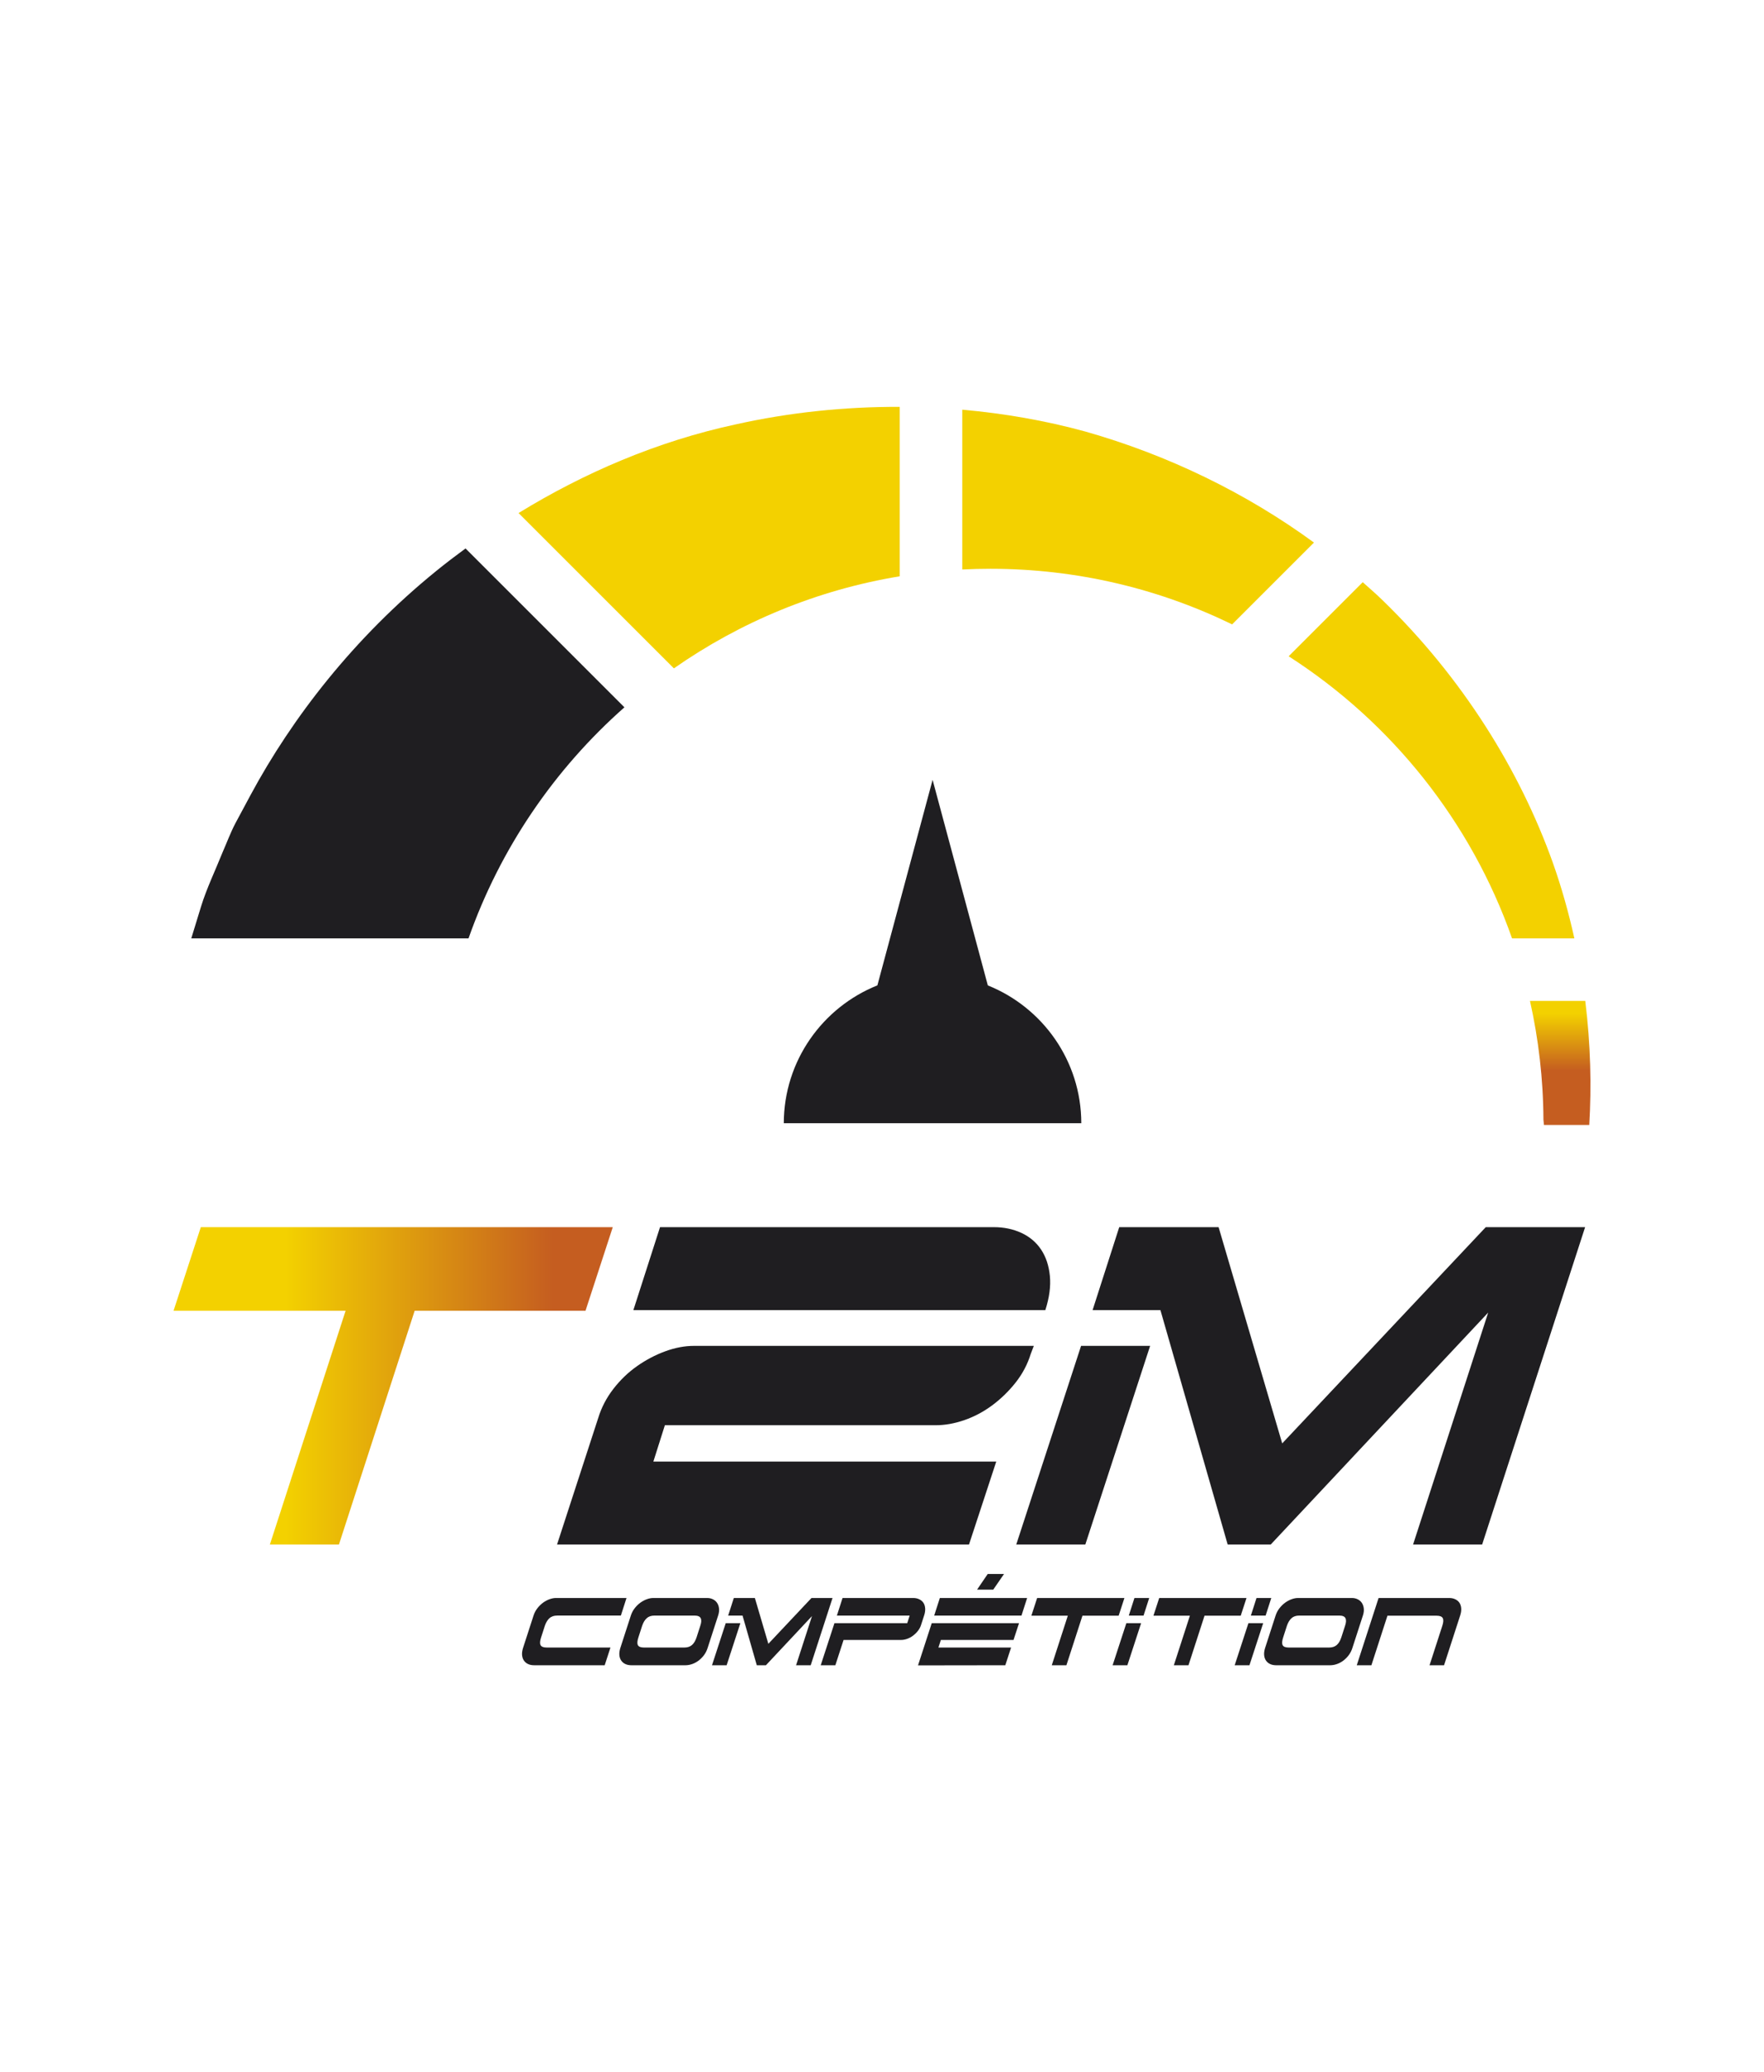 <?xml version="1.0" encoding="utf-8"?>
<!-- Generator: Adobe Illustrator 16.0.0, SVG Export Plug-In . SVG Version: 6.00 Build 0)  -->
<!DOCTYPE svg PUBLIC "-//W3C//DTD SVG 1.1//EN" "http://www.w3.org/Graphics/SVG/1.1/DTD/svg11.dtd">
<svg version="1.1" id="Calque_1" xmlns:x="http://ns.adobe.com/Extensibility/1.0/" xmlns:i="http://ns.adobe.com/AdobeIllustrator/10.0/" xmlns:graph="http://ns.adobe.com/Graphs/1.0/"
	 xmlns="http://www.w3.org/2000/svg" xmlns:xlink="http://www.w3.org/1999/xlink" x="0px" y="0px" width="383px" height="450px"
	 viewBox="0 0 383 450" style="enable-background:new 0 0 383 450;" xml:space="preserve">
<style type="text/css">
<![CDATA[
	.st0{fill:#1F1E21;}
	.st1{fill:#F3D100;}
	.st2{fill:url(#SVGID_1_);}
	.st3{fill:url(#SVGID_2_);}
]]>
</style>
<g>
	<g>
		<g>
			<path class="st1" d="M208.927,123.667c2.022-0.1,4.054-0.153,6.098-0.153c18.822,0,36.633,4.349,52.492,12.073l17.77-17.765
				c-14.615-10.695-31.58-18.986-49.639-24.111c-8.733-2.396-17.694-3.939-26.721-4.744V123.667z"/>
			<path class="st1" d="M300.18,130.343c-1.381-1.348-2.853-2.622-4.305-3.914l-16.083,16.083
				c22.309,14.331,39.557,35.833,48.507,61.266h13.528c-1.203-5.434-2.728-10.941-4.689-16.472
				C329.975,167.269,317.537,147.176,300.18,130.343z"/>
			<linearGradient id="SVGID_1_" gradientUnits="userSpaceOnUse" x1="338.756" y1="217.353" x2="338.756" y2="244.292">
				<stop  offset="0" style="stop-color:#F3D100"/>
				<stop  offset="0.102" style="stop-color:#F3D100"/>
				<stop  offset="0.561" style="stop-color:#C55D20"/>
				<stop  offset="0.994" style="stop-color:#C55D20"/>
			</linearGradient>
			<path class="st2" d="M335.11,243.127c0.03,0.389,0.087,0.783,0.112,1.165h9.841c0.496-8.395,0.302-17.477-0.87-26.938h-12.002
				C334.045,225.657,335.069,234.273,335.11,243.127z"/>
			<path class="st0" d="M101.725,203.778c6.876-19.534,18.646-36.749,33.849-50.178l-34.499-34.5
				c-2.158,1.585-4.271,3.196-6.315,4.854c-17.965,14.572-31.36,31.977-40.356,48.686c-1.13,2.1-2.233,4.157-3.318,6.182
				c-1.059,2.036-1.833,4.153-2.723,6.173c-1.646,4.095-3.501,7.944-4.694,11.806c-0.748,2.402-1.459,4.713-2.139,6.978H101.725z"/>
			<path class="st1" d="M146.316,145.139c14.363-10.042,31.024-17.023,49.036-19.995v-36.79
				c-11.994-0.042-23.958,1.209-35.548,3.791c-17.146,3.679-33.079,10.585-47.217,19.266L146.316,145.139z"/>
		</g>
	</g>
	<g>
		<path class="st0" d="M214.477,213.987l-11.99-44.639l-11.989,44.632c-11.878,4.759-20.292,16.351-20.32,29.935h64.595
			C234.752,230.342,226.345,218.752,214.477,213.987z"/>
	</g>
	<g>
		<g>
			<linearGradient id="SVGID_2_" gradientUnits="userSpaceOnUse" x1="37.681" y1="300.947" x2="133.045" y2="300.947">
				<stop  offset="0" style="stop-color:#F3D100"/>
				<stop  offset="0.255" style="stop-color:#F3D100"/>
				<stop  offset="0.865" style="stop-color:#C55D20"/>
				<stop  offset="0.994" style="stop-color:#C55D20"/>
			</linearGradient>
			<path class="st3" d="M73.59,335.409H58.595l16.442-50.772H37.681l5.919-18.152h89.445l-5.919,18.152H90.033L73.59,335.409z"/>
			<path class="st0" d="M141.858,317.389h74.45l-5.919,18.021h-89.446l8.945-27.491c0.701-2.279,1.797-4.384,3.289-6.313
				c1.49-1.928,3.2-3.572,5.13-4.933c1.928-1.358,3.967-2.434,6.117-3.223c2.147-0.789,4.229-1.184,6.248-1.184h73.792l-0.657,1.71
				c-0.703,2.281-1.799,4.363-3.289,6.248c-1.492,1.887-3.18,3.53-5.063,4.933c-1.887,1.403-3.903,2.479-6.051,3.223
				c-2.15,0.746-4.232,1.117-6.248,1.117h-58.797L141.858,317.389z M143.305,266.484h72.477c2.191,0,4.187,0.417,5.985,1.249
				c1.796,0.835,3.223,2.039,4.274,3.617c1.053,1.579,1.688,3.486,1.907,5.722c0.218,2.236-0.11,4.715-0.986,7.433h-89.445
				L143.305,266.484z"/>
			<path class="st0" d="M234.723,292.266h14.994l-14.073,43.144h-14.996L234.723,292.266z M264.581,266.484l13.812,46.958
				l44.196-46.958h21.572L321.8,335.409h-14.995l16.311-50.378l-47.222,50.378h-9.339l-14.602-50.904h-14.731l5.787-18.021H264.581z
				"/>
		</g>
	</g>
	<g>
		<g>
			<path class="st0" d="M132.544,357.773l-1.254,3.847h-15.329c-0.483,0-0.911-0.084-1.282-0.251
				c-0.372-0.168-0.674-0.414-0.906-0.739c-0.232-0.325-0.372-0.72-0.418-1.185c-0.046-0.464,0.023-0.993,0.209-1.588l2.286-7.052
				c0.186-0.575,0.464-1.101,0.836-1.574c0.372-0.475,0.78-0.874,1.226-1.199c0.446-0.324,0.915-0.575,1.408-0.752
				c0.492-0.177,0.952-0.265,1.379-0.265h15.329l-1.227,3.818h-13.823c-0.706,0-1.268,0.19-1.687,0.571
				c-0.417,0.381-0.748,0.925-0.989,1.63l-0.809,2.509c-0.26,0.78-0.302,1.347-0.125,1.7s0.618,0.529,1.324,0.529H132.544z"/>
			<path class="st0" d="M155.927,350.806l-2.285,7.052c-0.186,0.595-0.456,1.124-0.808,1.588c-0.353,0.465-0.749,0.859-1.185,1.185
				c-0.437,0.325-0.902,0.571-1.394,0.739c-0.493,0.167-0.971,0.251-1.436,0.251h-11.733c-0.483,0-0.911-0.084-1.282-0.251
				c-0.372-0.168-0.673-0.414-0.906-0.739s-0.372-0.72-0.418-1.185c-0.046-0.464,0.023-0.993,0.209-1.588l2.286-7.052
				c0.185-0.575,0.464-1.101,0.836-1.574c0.372-0.475,0.78-0.874,1.227-1.199c0.446-0.324,0.915-0.575,1.407-0.752
				c0.492-0.177,0.952-0.265,1.379-0.265h11.734c0.427,0,0.826,0.088,1.198,0.265c0.372,0.177,0.673,0.428,0.906,0.752
				c0.232,0.325,0.381,0.725,0.446,1.199C156.173,349.705,156.112,350.23,155.927,350.806z M150.799,350.834h-8.696
				c-0.706,0-1.268,0.19-1.686,0.571s-0.748,0.925-0.989,1.63l-0.809,2.509c-0.26,0.78-0.302,1.347-0.125,1.7
				s0.618,0.529,1.324,0.529h8.752c0.706,0,1.268-0.186,1.686-0.558c0.418-0.371,0.748-0.929,0.989-1.672l0.808-2.509
				c0.241-0.705,0.27-1.249,0.083-1.63C151.951,351.024,151.504,350.834,150.799,350.834z"/>
			<path class="st0" d="M157.571,352.479h3.177l-2.982,9.142h-3.177L157.571,352.479z M163.898,347.016l2.926,9.949l9.364-9.949
				h4.571l-4.738,14.604h-3.177l3.456-10.675l-10.005,10.675h-1.979l-3.094-10.786h-3.122l1.227-3.818H163.898z"/>
			<path class="st0" d="M181.372,361.62h-3.178l2.982-9.142h15.803l0.529-1.645h-15.802l1.227-3.818h15.357
				c0.464,0,0.887,0.088,1.268,0.265s0.683,0.423,0.905,0.738c0.224,0.316,0.357,0.711,0.404,1.185
				c0.046,0.474-0.023,0.999-0.209,1.574l-0.669,2.063c-0.148,0.483-0.381,0.924-0.696,1.323c-0.316,0.399-0.674,0.748-1.073,1.046
				c-0.399,0.297-0.827,0.524-1.282,0.682c-0.455,0.159-0.896,0.237-1.324,0.237h-12.458L181.372,361.62z"/>
			<path class="st0" d="M199.321,361.647l2.981-9.169h18.952l-1.198,3.65h-15.775l-0.529,1.645h15.774l-1.254,3.847L199.321,361.647
				z M221.784,350.834h-18.952l1.227-3.818h18.952L221.784,350.834z M215.652,345.204h-3.512l2.313-3.4h3.54L215.652,345.204z"/>
			<path class="st0" d="M231.539,361.62h-3.178l3.483-10.759h-7.915l1.255-3.846h18.951l-1.254,3.846h-7.859L231.539,361.62z"/>
			<path class="st0" d="M241.572,361.62l2.982-9.142h3.205l-2.982,9.142H241.572z M248.289,350.834h-3.205l1.227-3.818h3.204
				L248.289,350.834z"/>
			<path class="st0" d="M258.043,361.62h-3.178l3.484-10.759h-7.915l1.254-3.846h18.952l-1.254,3.846h-7.859L258.043,361.62z"/>
			<path class="st0" d="M268.076,361.62l2.982-9.142h3.205l-2.982,9.142H268.076z M274.794,350.834h-3.206l1.227-3.818h3.205
				L274.794,350.834z"/>
			<path class="st0" d="M295.919,350.806l-2.286,7.052c-0.186,0.595-0.455,1.124-0.808,1.588c-0.353,0.465-0.748,0.859-1.185,1.185
				s-0.901,0.571-1.393,0.739c-0.493,0.167-0.972,0.251-1.437,0.251h-11.733c-0.482,0-0.91-0.084-1.281-0.251
				c-0.373-0.168-0.674-0.414-0.906-0.739s-0.372-0.72-0.418-1.185c-0.047-0.464,0.023-0.993,0.209-1.588l2.285-7.052
				c0.186-0.575,0.464-1.101,0.836-1.574c0.372-0.475,0.781-0.874,1.227-1.199c0.445-0.324,0.915-0.575,1.408-0.752
				c0.491-0.177,0.951-0.265,1.379-0.265h11.733c0.427,0,0.827,0.088,1.198,0.265c0.372,0.177,0.674,0.428,0.906,0.752
				c0.231,0.325,0.38,0.725,0.445,1.199C296.165,349.705,296.104,350.23,295.919,350.806z M290.791,350.834h-8.696
				c-0.706,0-1.268,0.19-1.686,0.571c-0.419,0.381-0.748,0.925-0.989,1.63l-0.809,2.509c-0.26,0.78-0.302,1.347-0.125,1.7
				c0.176,0.354,0.617,0.529,1.323,0.529h8.752c0.706,0,1.268-0.186,1.687-0.558c0.417-0.371,0.747-0.929,0.988-1.672l0.809-2.509
				c0.241-0.705,0.269-1.249,0.083-1.63S291.496,350.834,290.791,350.834z"/>
			<path class="st0" d="M301.242,350.861l-3.483,10.759h-3.178l4.738-14.604h15.356c0.464,0,0.887,0.088,1.268,0.265
				s0.684,0.423,0.906,0.738c0.223,0.316,0.357,0.711,0.404,1.185c0.046,0.474-0.024,0.999-0.209,1.574l-3.512,10.843h-3.149
				l2.759-8.529c0.26-0.78,0.297-1.347,0.111-1.699c-0.186-0.354-0.632-0.53-1.338-0.53H301.242z"/>
		</g>
	</g>
</g>
</svg>
